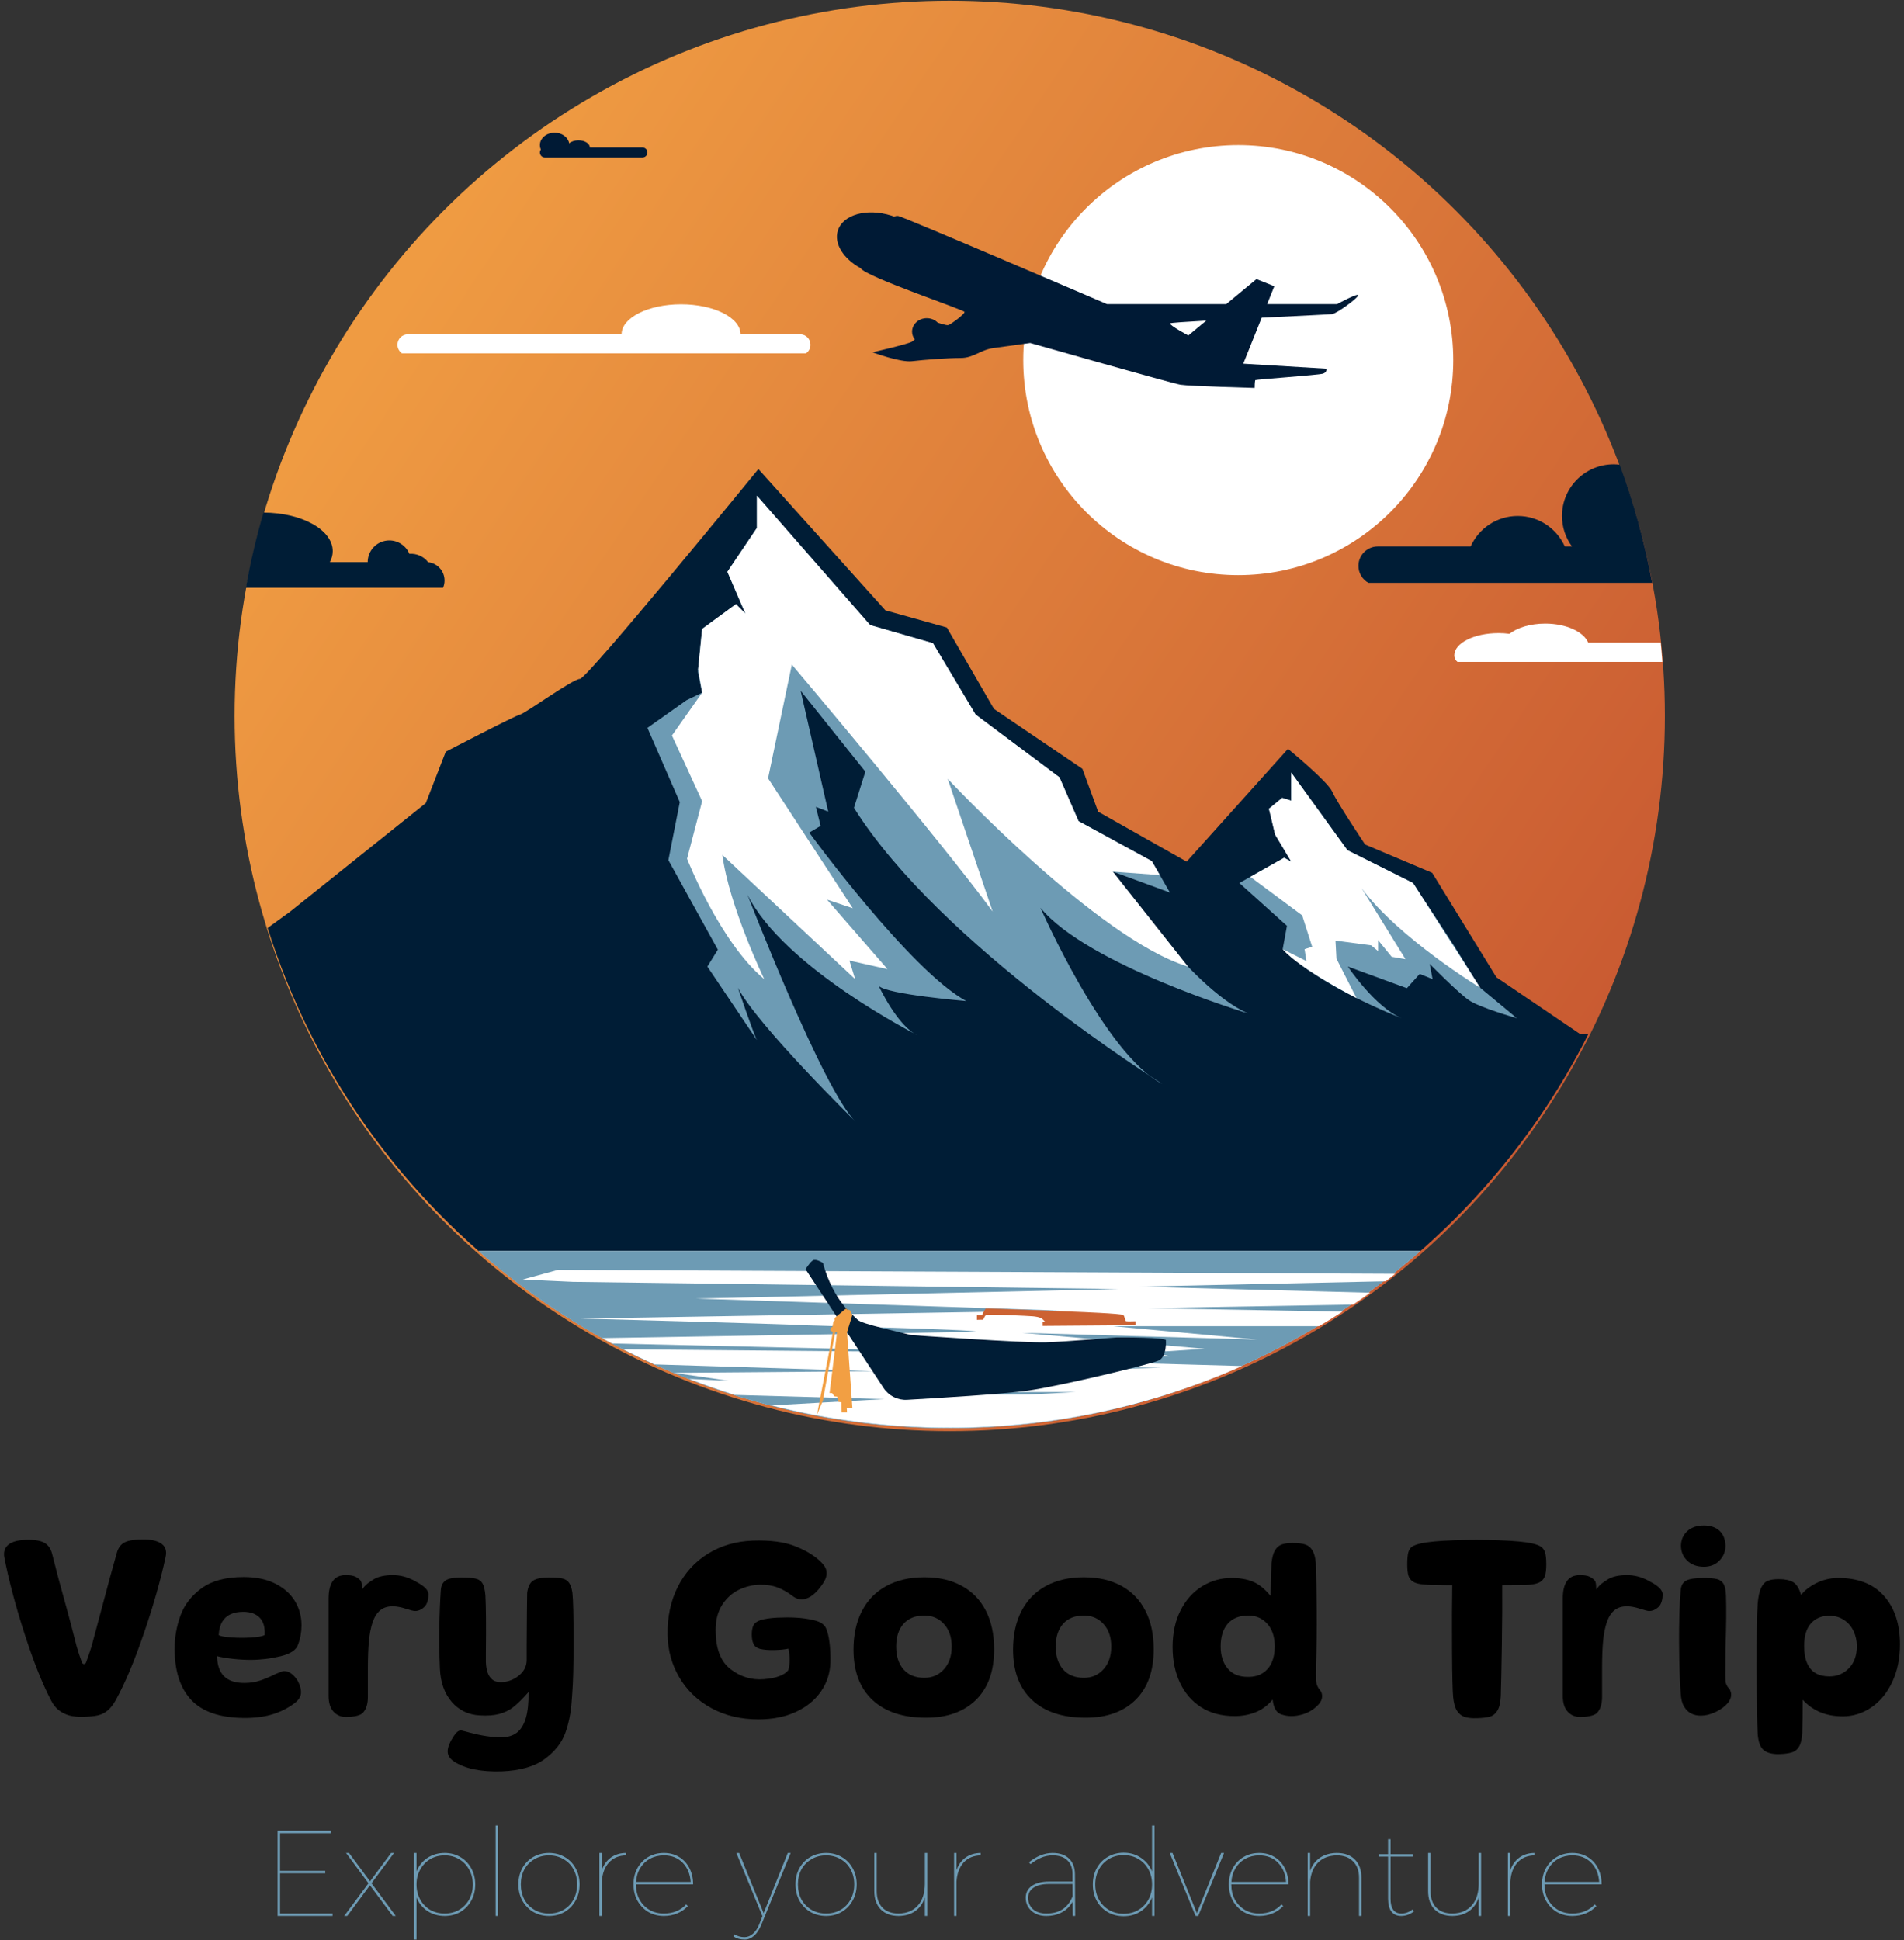 <svg width="422" height="430" viewBox="0 0 422 430" fill="none" xmlns="http://www.w3.org/2000/svg">
<rect x="0" y="0" width="422" height="430" fill="#333333" stroke="none"/>
<path d="M15.409 380.18C14.563 379.955 13.787 379.577 13.082 379.042C12.374 378.509 11.78 377.759 11.299 376.793C9.367 373.106 7.412 368.187 5.429 362.034C3.447 355.881 1.958 350.254 0.959 345.153C0.752 344.015 1.01 343.111 1.734 342.439C2.458 341.766 3.647 341.378 5.302 341.276C7.266 341.172 8.722 341.353 9.669 341.819C10.617 342.284 11.246 343.136 11.556 344.377C12.039 346.239 12.505 348.048 12.953 349.806C13.642 352.287 14.313 354.737 14.97 357.149C15.623 359.562 16.296 362.128 16.985 364.852C17.329 366.058 17.709 367.212 18.122 368.316C18.226 368.626 18.389 368.782 18.613 368.782C18.837 368.782 19.002 368.626 19.105 368.316C19.518 367.212 19.915 366.058 20.294 364.852C21.363 360.921 22.741 355.771 24.43 349.394C24.878 347.841 25.343 346.17 25.826 344.377C26.137 343.104 26.747 342.241 27.662 341.792C28.575 341.345 30.066 341.138 32.133 341.172C33.822 341.207 35.081 341.552 35.907 342.206C36.734 342.862 36.992 343.844 36.682 345.153C35.58 350.254 33.977 355.872 31.875 362.007C29.773 368.144 27.703 373.054 25.671 376.742C25.119 377.742 24.524 378.509 23.887 379.042C23.248 379.577 22.543 379.939 21.767 380.128C20.991 380.318 19.915 380.43 18.535 380.464C17.296 380.498 16.253 380.404 15.409 380.18Z" fill="black"/>
<path d="M42.422 376.768C39.974 374.2 38.733 370.452 38.699 365.523C38.699 362.869 39.139 360.353 40.017 357.974C40.897 355.596 42.465 353.588 44.722 351.951C46.98 350.315 50.072 349.496 54.002 349.496C56.76 349.496 59.102 349.987 61.033 350.969C62.964 351.951 64.41 353.244 65.376 354.847C66.341 356.45 66.823 358.235 66.823 360.199C66.823 361.716 66.566 363.146 66.049 364.49C65.668 365.662 64.376 366.514 62.172 367.049C59.965 367.584 57.742 367.851 55.502 367.851C54.261 367.851 52.943 367.774 51.547 367.618C50.151 367.464 49.005 367.265 48.108 367.025C48.176 371.023 50.211 373.004 54.209 372.969C55.45 372.969 56.605 372.787 57.673 372.426C58.74 372.065 59.861 371.591 61.033 371.004C61.447 370.832 61.825 370.677 62.172 370.539C62.516 370.402 62.773 370.332 62.947 370.332C63.568 370.332 64.144 370.548 64.678 370.979C65.213 371.409 65.668 371.952 66.049 372.607C66.566 373.64 66.781 374.554 66.695 375.346C66.609 376.139 66.082 376.88 65.118 377.571C63.6 378.673 61.929 379.483 60.103 380C58.276 380.517 56.208 380.758 53.9 380.724C48.694 380.654 44.868 379.336 42.422 376.768ZM51.236 362.886C52.666 362.99 54.114 362.998 55.58 362.912C57.044 362.826 58.069 362.646 58.656 362.369C58.758 360.646 58.388 359.354 57.544 358.491C56.699 357.63 55.484 357.199 53.9 357.199C52.831 357.199 51.908 357.372 51.133 357.716C50.358 358.062 49.736 358.613 49.272 359.37C48.806 360.129 48.539 361.128 48.471 362.369C48.883 362.611 49.806 362.782 51.236 362.886Z" fill="black"/>
<path d="M81.537 369.599V376.056C81.537 377.623 81.169 378.798 80.433 379.582C79.697 380.366 77.785 380.499 76.653 380.499C75.537 380.499 74.623 380.103 73.906 379.31C73.188 378.517 72.829 377.346 72.829 375.798V354.276C72.829 350.801 74.085 349.065 76.596 349.065C77.879 349.065 78.707 349.24 79.478 349.86C80.188 350.429 80.192 350.707 80.249 352.293C81.005 351.103 81.959 350.569 82.773 350.037C83.834 349.346 85.421 349.065 87.046 349.065C88.669 349.065 90.246 349.47 91.775 350.283C93.305 351.094 94.963 352.039 94.963 353.38C94.963 354.324 94.721 355.492 94.07 356.105C93.418 356.719 92.715 357.027 91.96 357.027C91.677 357.027 90.992 356.851 89.906 356.502C88.82 356.154 87.862 355.979 87.031 355.979C85.898 355.979 84.974 356.277 84.257 356.873C83.538 357.466 82.981 358.349 82.585 359.519C82.189 360.691 81.915 362.082 81.764 363.697C81.612 365.309 81.537 367.278 81.537 369.599Z" fill="black"/>
<path d="M355.08 369.599V376.056C355.08 377.623 354.712 378.798 353.977 379.582C353.24 380.366 351.328 380.499 350.195 380.499C349.081 380.499 348.165 380.103 347.448 379.31C346.73 378.517 346.372 377.346 346.372 375.798V354.276C346.372 350.801 347.628 349.065 350.139 349.065C351.422 349.065 352.249 349.24 353.021 349.86C353.731 350.429 353.736 350.707 353.792 352.293C354.549 351.103 355.502 350.569 356.317 350.037C357.377 349.346 358.965 349.065 360.589 349.065C362.212 349.065 363.788 349.47 365.318 350.283C366.847 351.094 368.505 352.039 368.505 353.38C368.505 354.324 368.264 355.492 367.612 356.105C366.96 356.719 366.258 357.027 365.503 357.027C365.22 357.027 364.534 356.851 363.449 356.502C362.363 356.154 361.405 355.979 360.574 355.979C359.441 355.979 358.517 356.277 357.799 356.873C357.082 357.466 356.525 358.349 356.128 359.519C355.732 360.691 355.457 362.082 355.309 363.697C355.155 365.309 355.08 367.278 355.08 369.599Z" fill="black"/>
<path d="M100.656 390.39C99.862 389.873 99.397 389.26 99.26 388.555C99.121 387.848 99.344 386.926 99.931 385.788C100.38 384.995 100.785 384.401 101.146 384.005C101.508 383.609 101.897 383.445 102.31 383.514C102.517 383.548 102.776 383.61 103.086 383.696C103.396 383.782 103.74 383.876 104.12 383.979C106.739 384.668 109.048 385.013 111.048 385.013C112.494 385.013 113.665 384.668 114.562 383.979C115.459 383.29 116.122 382.204 116.553 380.722C116.984 379.242 117.182 377.328 117.148 374.984C115.804 376.501 114.675 377.613 113.762 378.319C112.848 379.026 111.804 379.534 110.633 379.843C109.462 380.155 108.031 380.256 106.342 380.155C103.791 380.015 101.715 379.016 100.113 377.156C98.51 375.294 97.638 372.847 97.501 369.814C97.364 366.54 97.32 363.428 97.373 360.482C97.424 357.536 97.535 354.821 97.709 352.338C97.778 351.408 98.121 350.719 98.743 350.272C99.362 349.824 100.534 349.598 102.258 349.598C103.705 349.598 104.773 349.685 105.464 349.858C106.153 350.031 106.653 350.392 106.963 350.944C107.273 351.496 107.479 352.374 107.583 353.58C107.72 355.994 107.756 360.285 107.687 366.454V368.315C107.721 369.246 107.85 370.03 108.075 370.667C108.299 371.305 108.635 371.814 109.083 372.193C109.772 372.745 110.738 372.916 111.978 372.709C113.219 372.502 114.322 371.959 115.286 371.08C116.251 370.202 116.734 369.125 116.734 367.85V364.799C116.767 358.664 116.803 354.736 116.838 353.012C117.01 351.667 117.449 350.763 118.156 350.297C118.863 349.832 120.026 349.599 121.646 349.599C122.955 349.599 123.938 349.669 124.592 349.806C125.246 349.946 125.756 350.263 126.118 350.763C126.48 351.263 126.73 352.012 126.868 353.012C127.04 354.53 127.126 358.061 127.126 363.611C127.126 369.161 127.023 373.124 126.816 375.502C126.781 375.986 126.747 376.467 126.713 376.95C126.54 379.535 126.066 381.904 125.29 384.058C124.514 386.211 123.007 388.124 120.767 389.796C118.526 391.468 115.339 392.389 111.202 392.562C106.584 392.7 103.068 391.975 100.656 390.39Z" fill="black"/>
<path d="M157.629 378.525C154.596 376.853 152.243 374.595 150.572 371.754C148.9 368.91 148.03 365.782 147.961 362.37C147.892 358.372 148.641 354.812 150.21 351.693C151.777 348.575 154.01 346.119 156.905 344.326C159.8 342.535 163.108 341.568 166.831 341.43C170.691 341.293 173.837 341.707 176.266 342.671C178.696 343.636 180.601 344.808 181.98 346.186C182.669 346.841 183.066 347.498 183.169 348.151C183.273 348.806 183.177 349.444 182.885 350.064C182.59 350.684 182.1 351.409 181.411 352.235C180.481 353.339 179.515 354.038 178.516 354.331C177.516 354.624 176.533 354.391 175.568 353.632C174.535 352.839 173.449 352.228 172.312 351.797C171.175 351.366 169.863 351.169 168.382 351.203C166.796 351.236 165.262 351.607 163.781 352.313C162.299 353.02 161.066 354.124 160.085 355.623C159.103 357.122 158.611 358.992 158.611 361.231C158.611 365.335 159.714 368.228 161.921 369.918C164.126 371.606 166.572 372.347 169.261 372.141C171.949 371.934 173.76 371.281 174.691 370.176C174.896 369.66 175.001 368.883 175.001 367.85C175.001 366.816 174.913 365.99 174.742 365.369C173.982 365.542 172.966 365.644 171.692 365.679C170.416 365.714 169.33 365.628 168.434 365.421C167.71 365.214 167.227 364.836 166.986 364.284C166.744 363.732 166.624 363.059 166.624 362.266C166.624 361.371 166.753 360.672 167.012 360.172C167.27 359.673 167.814 359.286 168.641 359.009C169.641 358.734 170.873 358.561 172.338 358.492C173.802 358.423 175.137 358.423 176.344 358.492C177.757 358.56 179.136 358.759 180.481 359.087C181.825 359.415 182.686 359.992 183.066 360.818C183.41 361.577 183.669 362.62 183.84 363.946C184.012 365.273 184.081 366.763 184.048 368.419C183.979 370.797 183.281 372.941 181.954 374.855C180.627 376.768 178.775 378.276 176.396 379.379C174.018 380.482 171.259 381.034 168.123 381.034C164.159 381.034 160.662 380.196 157.629 378.525Z" fill="black"/>
<path d="M193.38 376.741C190.57 374.123 189.166 370.4 189.166 365.574C189.166 362.266 189.794 359.405 191.053 356.992C192.311 354.58 194.12 352.735 196.481 351.46C198.841 350.187 201.642 349.548 204.882 349.548C208.087 349.548 210.854 350.187 213.18 351.46C215.507 352.735 217.283 354.571 218.506 356.968C219.729 359.363 220.34 362.215 220.34 365.523C220.34 370.35 218.997 374.08 216.309 376.717C213.621 379.354 209.932 380.671 205.245 380.671C200.143 380.671 196.188 379.361 193.38 376.741ZM209.226 369.917C210.363 368.644 210.932 366.972 210.932 364.902C210.932 362.834 210.363 361.173 209.226 359.913C208.088 358.655 206.64 358.026 204.882 358.026C202.883 358.026 201.342 358.639 200.256 359.861C199.17 361.085 198.627 362.766 198.627 364.902C198.627 367.04 199.17 368.729 200.256 369.969C201.342 371.209 202.883 371.829 204.882 371.829C206.64 371.83 208.088 371.192 209.226 369.917Z" fill="black"/>
<path d="M228.743 376.741C225.933 374.123 224.529 370.4 224.529 365.574C224.529 362.266 225.157 359.405 226.416 356.992C227.674 354.58 229.484 352.735 231.846 351.46C234.204 350.187 237.005 349.548 240.245 349.548C243.451 349.548 246.217 350.187 248.544 351.46C250.87 352.735 252.646 354.571 253.869 356.968C255.092 359.363 255.704 362.215 255.704 365.523C255.704 370.35 254.359 374.08 251.671 376.717C248.983 379.354 245.295 380.671 240.609 380.671C235.506 380.671 231.551 379.361 228.743 376.741ZM244.589 369.917C245.727 368.644 246.295 366.972 246.295 364.902C246.295 362.834 245.727 361.173 244.589 359.913C243.451 358.655 242.003 358.026 240.245 358.026C238.247 358.026 236.705 358.639 235.619 359.861C234.533 361.085 233.99 362.766 233.99 364.902C233.99 367.04 234.533 368.729 235.619 369.969C236.705 371.209 238.247 371.829 240.245 371.829C242.003 371.83 243.451 371.192 244.589 369.917Z" fill="black"/>
<path d="M266.226 378.346C264.174 377.035 262.607 375.226 261.522 372.916C260.436 370.607 259.893 367.972 259.893 365.007C259.893 361.903 260.479 359.198 261.651 356.89C262.822 354.58 264.408 352.806 266.407 351.564C268.406 350.324 270.595 349.703 272.972 349.703C274.799 349.703 276.376 349.979 277.703 350.53C279.029 351.082 280.331 352.134 281.606 353.684C281.674 350.962 281.743 348.532 281.813 346.394C281.95 345.153 282.209 344.215 282.588 343.577C282.966 342.939 283.457 342.51 284.062 342.284C284.664 342.06 285.484 341.948 286.518 341.948C287.655 341.948 288.56 342.052 289.232 342.26C289.904 342.468 290.447 342.897 290.861 343.552C291.273 344.206 291.532 345.154 291.635 346.395C291.739 349.394 291.808 352.918 291.842 356.969C291.876 361.018 291.824 364.974 291.688 368.832C291.653 370.487 291.653 371.677 291.688 372.399C291.72 372.849 291.798 373.219 291.919 373.512C292.04 373.805 292.187 374.072 292.359 374.312C292.566 374.555 292.719 374.761 292.824 374.933C293.031 375.382 293.083 375.863 292.979 376.381C292.875 376.897 292.583 377.397 292.1 377.88C291.1 378.913 289.884 379.62 288.454 379.999C287.024 380.379 285.74 380.412 284.603 380.103C283.809 379.965 283.214 379.612 282.819 379.042C282.423 378.474 282.173 377.673 282.07 376.64C280.966 377.949 279.699 378.889 278.269 379.456C276.838 380.024 275.296 380.309 273.642 380.309C270.749 380.308 268.276 379.654 266.226 378.346ZM279.926 370.744C280.806 370.159 281.459 369.366 281.891 368.366C282.322 367.367 282.537 366.214 282.537 364.902C282.537 362.765 281.985 361.086 280.882 359.861C279.779 358.639 278.383 358.026 276.695 358.026C274.695 358.026 273.17 358.63 272.119 359.837C271.067 361.044 270.542 362.731 270.542 364.902C270.542 366.901 271.067 368.53 272.119 369.788C273.17 371.048 274.695 371.658 276.695 371.623C277.969 371.623 279.047 371.331 279.926 370.744Z" fill="black"/>
<path d="M324.62 380.49C323.93 380.265 323.37 379.817 322.94 379.145C322.507 378.473 322.223 377.483 322.086 376.173C321.948 374.862 321.861 371.331 321.827 365.573C321.792 359.817 321.808 355.061 321.879 351.303H320.483C318.138 351.303 316.518 351.253 315.623 351.149C314.589 351.081 313.805 350.89 313.27 350.581C312.736 350.27 312.374 349.822 312.184 349.236C311.994 348.65 311.901 347.806 311.901 346.703C311.901 345.531 311.977 344.652 312.132 344.066C312.287 343.48 312.565 343.05 312.96 342.773C313.355 342.499 314.003 342.257 314.898 342.05C316.414 341.706 318.844 341.472 322.188 341.351C325.531 341.231 328.891 341.231 332.268 341.351C335.647 341.472 338.093 341.706 339.611 342.05C340.507 342.257 341.162 342.507 341.576 342.8C341.989 343.093 342.283 343.523 342.454 344.092C342.628 344.661 342.714 345.53 342.714 346.702C342.714 347.84 342.611 348.701 342.404 349.288C342.197 349.874 341.841 350.312 341.342 350.605C340.842 350.898 340.092 351.096 339.093 351.2C338.334 351.269 336.284 351.303 332.942 351.303C332.974 354.717 332.951 359.154 332.865 364.616C332.779 370.08 332.7 373.827 332.632 375.86C332.563 377.308 332.313 378.385 331.882 379.092C331.451 379.798 330.89 380.246 330.201 380.436C329.512 380.625 328.564 380.737 327.358 380.772C326.223 380.808 325.309 380.715 324.62 380.49Z" fill="black"/>
<path d="M374.839 379.74C374.22 379.43 373.693 378.922 373.263 378.215C372.831 377.509 372.581 376.554 372.513 375.347C372.307 372.935 372.186 369.254 372.151 364.309C372.117 359.363 372.237 355.372 372.513 352.339C372.617 351.306 373.046 350.608 373.806 350.245C374.564 349.884 375.839 349.702 377.632 349.702C378.941 349.702 379.922 349.789 380.578 349.961C381.232 350.134 381.715 350.496 382.025 351.047C382.335 351.6 382.507 352.443 382.543 353.58C382.647 356.269 382.611 360.232 382.439 365.472C382.439 367.024 382.43 368.453 382.413 369.763C382.396 371.073 382.404 372.021 382.439 372.607C382.506 373.158 382.749 373.675 383.163 374.157C383.37 374.364 383.474 374.52 383.474 374.623C383.681 375.036 383.74 375.485 383.655 375.967C383.568 376.45 383.336 376.934 382.957 377.415C382.268 378.208 381.362 378.871 380.243 379.405C379.122 379.94 378.027 380.207 376.96 380.207C376.166 380.206 375.46 380.052 374.839 379.74ZM373.96 345.877C373.029 344.981 372.564 343.86 372.564 342.517C372.598 341.207 373.072 340.139 373.986 339.312C374.899 338.484 376.115 338.071 377.632 338.071C379.078 338.071 380.225 338.45 381.069 339.208C381.913 339.967 382.37 341.069 382.439 342.518C382.439 343.828 381.991 344.94 381.095 345.853C380.198 346.767 379.042 347.223 377.63 347.223C376.115 347.222 374.892 346.773 373.96 345.877Z" fill="black"/>
<path d="M390.944 387.883C390.17 387.279 389.713 386.082 389.574 384.29C389.436 381.843 389.359 377.019 389.343 369.814C389.324 362.61 389.402 357.785 389.574 355.337C389.713 353.786 389.97 352.622 390.35 351.848C390.729 351.072 391.22 350.564 391.823 350.323C392.427 350.082 393.227 349.961 394.227 349.961C395.605 349.961 396.674 350.187 397.433 350.633C398.19 351.081 398.777 352.029 399.191 353.478C399.948 352.479 401.06 351.608 402.525 350.866C403.99 350.126 405.567 349.738 407.256 349.703C411.735 349.67 415.165 350.988 417.544 353.658C419.922 356.33 421.111 359.923 421.111 364.438C421.111 367.54 420.543 370.306 419.404 372.736C418.267 375.166 416.724 377.045 414.777 378.371C412.83 379.698 410.719 380.361 408.444 380.361C406.548 380.361 404.868 380.052 403.403 379.431C401.938 378.811 400.654 377.898 399.552 376.691C399.552 377.966 399.543 379.311 399.526 380.724C399.509 382.137 399.482 383.239 399.448 384.032C399.38 385.377 399.146 386.386 398.75 387.057C398.354 387.728 397.803 388.167 397.097 388.374C396.39 388.581 395.468 388.701 394.33 388.736C392.85 388.771 391.721 388.485 390.944 387.883ZM409.789 369.71C410.961 368.504 411.548 366.867 411.548 364.799C411.548 363.628 411.307 362.525 410.823 361.49C410.341 360.456 409.635 359.629 408.704 359.01C407.773 358.389 406.687 358.078 405.446 358.078C403.723 358.078 402.361 358.647 401.362 359.784C400.362 360.921 399.863 362.595 399.863 364.799C399.863 366.317 400.087 367.583 400.535 368.6C400.982 369.617 401.621 370.357 402.448 370.823C403.275 371.288 404.274 371.521 405.446 371.521C407.17 371.52 408.617 370.917 409.789 369.71Z" fill="black"/>
<path d="M61.526 405.717H73.331V406.258H62.066V414.605H72.088V415.145H62.066V424.06H73.709V424.6H61.526V405.717Z" fill="#6D9BB4"/>
<path d="M76.695 410.634H77.344L82.017 416.928L86.69 410.634H87.339L82.341 417.36L87.717 424.6H87.041L81.99 417.819L76.965 424.6H76.29L81.666 417.36L76.695 410.634Z" fill="#6D9BB4"/>
<path d="M98.556 410.634C99.853 410.634 101.014 410.94 102.041 411.552C103.067 412.147 103.869 412.975 104.445 414.038C105.039 415.1 105.337 416.298 105.337 417.63C105.337 418.963 105.039 420.161 104.445 421.223C103.869 422.268 103.067 423.096 102.041 423.708C101.014 424.303 99.853 424.6 98.556 424.6C97.115 424.6 95.837 424.231 94.72 423.492C93.622 422.754 92.82 421.754 92.316 420.494V429.841H91.776V410.634H92.316V414.74C92.82 413.479 93.622 412.48 94.72 411.741C95.837 411.003 97.115 410.634 98.556 410.634ZM98.556 424.06C99.745 424.06 100.807 423.789 101.744 423.249C102.698 422.691 103.446 421.926 103.986 420.953C104.526 419.963 104.796 418.855 104.796 417.63C104.796 416.406 104.526 415.307 103.986 414.335C103.446 413.344 102.698 412.57 101.744 412.012C100.807 411.453 99.745 411.174 98.556 411.174C97.368 411.174 96.296 411.453 95.342 412.012C94.405 412.57 93.667 413.344 93.126 414.335C92.586 415.307 92.316 416.406 92.316 417.63C92.316 418.855 92.586 419.963 93.126 420.953C93.667 421.926 94.405 422.691 95.342 423.249C96.296 423.789 97.368 424.06 98.556 424.06Z" fill="#6D9BB4"/>
<path d="M109.846 404.556H110.387V424.6H109.846V404.556Z" fill="#6D9BB4"/>
<path d="M121.678 410.634C122.957 410.634 124.11 410.931 125.136 411.525C126.181 412.12 126.991 412.948 127.567 414.011C128.162 415.073 128.459 416.271 128.459 417.603C128.459 418.936 128.162 420.134 127.567 421.196C126.991 422.259 126.181 423.096 125.136 423.708C124.11 424.303 122.957 424.6 121.678 424.6C120.4 424.6 119.238 424.303 118.194 423.708C117.167 423.096 116.357 422.259 115.762 421.196C115.186 420.134 114.898 418.936 114.898 417.603C114.898 416.271 115.186 415.073 115.762 414.011C116.357 412.948 117.167 412.12 118.194 411.525C119.238 410.931 120.4 410.634 121.678 410.634ZM121.678 411.174C120.49 411.174 119.418 411.453 118.464 412.012C117.509 412.552 116.762 413.308 116.222 414.281C115.699 415.253 115.438 416.361 115.438 417.603C115.438 418.846 115.699 419.963 116.222 420.953C116.762 421.926 117.509 422.691 118.464 423.249C119.418 423.789 120.49 424.06 121.678 424.06C122.867 424.06 123.939 423.789 124.893 423.249C125.847 422.691 126.586 421.926 127.108 420.953C127.648 419.963 127.919 418.846 127.919 417.603C127.919 416.361 127.648 415.253 127.108 414.281C126.586 413.308 125.847 412.552 124.893 412.012C123.939 411.453 122.867 411.174 121.678 411.174Z" fill="#6D9BB4"/>
<path d="M133.387 414.443C133.801 413.254 134.468 412.327 135.386 411.66C136.305 410.994 137.421 410.652 138.736 410.634V411.174C137.151 411.21 135.891 411.741 134.954 412.768C134.036 413.776 133.513 415.172 133.387 416.955V424.6H132.847V410.634H133.387V414.443Z" fill="#6D9BB4"/>
<path d="M147.134 424.06C148.143 424.06 149.07 423.889 149.917 423.546C150.781 423.186 151.501 422.682 152.078 422.034L152.456 422.412C151.808 423.114 151.024 423.654 150.106 424.033C149.187 424.411 148.197 424.6 147.134 424.6C145.856 424.6 144.703 424.303 143.677 423.708C142.668 423.096 141.867 422.259 141.272 421.196C140.696 420.134 140.408 418.936 140.408 417.603C140.408 416.271 140.696 415.073 141.272 414.011C141.867 412.948 142.668 412.12 143.677 411.525C144.703 410.931 145.856 410.634 147.134 410.634C148.413 410.634 149.538 410.931 150.511 411.525C151.501 412.12 152.267 412.948 152.807 414.011C153.347 415.073 153.618 416.271 153.618 417.603H140.948C140.948 418.846 141.209 419.963 141.732 420.953C142.272 421.926 143.01 422.691 143.947 423.249C144.883 423.789 145.946 424.06 147.134 424.06ZM147.134 411.174C146 411.174 144.973 411.426 144.055 411.93C143.154 412.417 142.434 413.11 141.894 414.011C141.353 414.893 141.047 415.911 140.975 417.063H153.077C152.951 415.298 152.357 413.875 151.294 412.795C150.232 411.714 148.845 411.174 147.134 411.174Z" fill="#6D9BB4"/>
<path d="M168.711 426.626C168.279 427.67 167.748 428.463 167.117 429.003C166.487 429.561 165.803 429.841 165.064 429.841C164.074 429.841 163.245 429.606 162.579 429.138L162.822 428.679C163.435 429.093 164.164 429.3 165.01 429.3C165.695 429.3 166.316 429.048 166.874 428.544C167.451 428.058 167.919 427.355 168.279 426.437L168.981 424.654L163.2 410.634H163.822L169.251 423.979L174.6 410.634H175.248L168.711 426.626Z" fill="#6D9BB4"/>
<path d="M183.092 410.634C184.371 410.634 185.523 410.931 186.55 411.525C187.594 412.12 188.405 412.948 188.981 414.011C189.575 415.073 189.873 416.271 189.873 417.603C189.873 418.936 189.575 420.134 188.981 421.196C188.405 422.259 187.594 423.096 186.55 423.708C185.523 424.303 184.371 424.6 183.092 424.6C181.813 424.6 180.652 424.303 179.607 423.708C178.581 423.096 177.77 422.259 177.176 421.196C176.6 420.134 176.312 418.936 176.312 417.603C176.312 416.271 176.6 415.073 177.176 414.011C177.77 412.948 178.581 412.12 179.607 411.525C180.652 410.931 181.813 410.634 183.092 410.634ZM183.092 411.174C181.904 411.174 180.832 411.453 179.877 412.012C178.923 412.552 178.176 413.308 177.635 414.281C177.113 415.253 176.852 416.361 176.852 417.603C176.852 418.846 177.113 419.963 177.635 420.953C178.176 421.926 178.923 422.691 179.877 423.249C180.832 423.789 181.904 424.06 183.092 424.06C184.281 424.06 185.352 423.789 186.307 423.249C187.261 422.691 188 421.926 188.522 420.953C189.062 419.963 189.332 418.846 189.332 417.603C189.332 416.361 189.062 415.253 188.522 414.281C188 413.308 187.261 412.552 186.307 412.012C185.352 411.453 184.281 411.174 183.092 411.174Z" fill="#6D9BB4"/>
<path d="M205.525 410.634V424.6H204.985V420.521C204.553 421.817 203.842 422.817 202.851 423.519C201.861 424.222 200.636 424.582 199.177 424.6C197.484 424.6 196.161 424.114 195.206 423.141C194.252 422.169 193.775 420.818 193.775 419.089V410.634H194.315V419.089C194.315 420.656 194.738 421.881 195.584 422.763C196.449 423.627 197.646 424.06 199.177 424.06C200.996 424.024 202.419 423.429 203.445 422.277C204.472 421.106 204.985 419.503 204.985 417.468V410.634H205.525Z" fill="#6D9BB4"/>
<path d="M212.001 414.443C212.415 413.254 213.082 412.327 214 411.66C214.919 410.994 216.035 410.652 217.35 410.634V411.174C215.765 411.21 214.504 411.741 213.568 412.768C212.649 413.776 212.127 415.172 212.001 416.955V424.6H211.461V410.634H212.001V414.443Z" fill="#6D9BB4"/>
<path d="M237.766 424.6L237.739 421.439C237.126 422.502 236.316 423.294 235.308 423.816C234.317 424.339 233.173 424.6 231.877 424.6C230.544 424.6 229.455 424.222 228.608 423.465C227.762 422.709 227.338 421.745 227.338 420.575C227.338 419.44 227.798 418.558 228.716 417.928C229.653 417.297 230.922 416.982 232.525 416.982H237.712V415.28C237.694 413.966 237.307 412.957 236.55 412.255C235.812 411.534 234.722 411.174 233.281 411.174C232.399 411.174 231.562 411.345 230.769 411.687C229.995 412.012 229.202 412.489 228.392 413.119L228.068 412.687C229.797 411.318 231.535 410.634 233.281 410.634C234.866 410.634 236.082 411.048 236.928 411.876C237.793 412.705 238.234 413.839 238.252 415.28L238.306 424.6H237.766ZM231.904 424.06C233.309 424.06 234.497 423.753 235.47 423.141C236.442 422.529 237.198 421.556 237.739 420.224L237.712 417.522H232.525C231.048 417.522 229.905 417.792 229.094 418.333C228.284 418.855 227.879 419.602 227.879 420.575C227.879 421.619 228.239 422.466 228.959 423.114C229.698 423.744 230.679 424.06 231.904 424.06Z" fill="#6D9BB4"/>
<path d="M255.879 404.556V424.6H255.339V420.494C254.816 421.772 253.997 422.79 252.88 423.546C251.782 424.285 250.503 424.654 249.045 424.654C247.748 424.654 246.577 424.357 245.533 423.762C244.488 423.15 243.669 422.313 243.075 421.25C242.498 420.17 242.21 418.963 242.21 417.63C242.21 416.298 242.498 415.091 243.075 414.011C243.669 412.93 244.488 412.093 245.533 411.498C246.577 410.886 247.748 410.58 249.045 410.58C250.503 410.58 251.782 410.958 252.88 411.714C253.997 412.453 254.816 413.461 255.339 414.74V404.556H255.879ZM249.045 424.114C250.251 424.114 251.332 423.834 252.286 423.276C253.241 422.718 253.988 421.953 254.528 420.98C255.069 419.99 255.339 418.873 255.339 417.63C255.339 416.388 255.069 415.271 254.528 414.281C253.988 413.29 253.241 412.516 252.286 411.958C251.332 411.399 250.251 411.12 249.045 411.12C247.838 411.12 246.757 411.399 245.803 411.958C244.848 412.516 244.101 413.29 243.561 414.281C243.021 415.271 242.75 416.388 242.75 417.63C242.75 418.873 243.021 419.99 243.561 420.98C244.101 421.953 244.848 422.718 245.803 423.276C246.757 423.834 247.838 424.114 249.045 424.114Z" fill="#6D9BB4"/>
<path d="M259.252 410.634H259.873L265.276 423.979L270.651 410.634H271.3L265.573 424.6H264.979L259.252 410.634Z" fill="#6D9BB4"/>
<path d="M279.089 424.06C280.098 424.06 281.025 423.889 281.872 423.546C282.736 423.186 283.457 422.682 284.033 422.034L284.411 422.412C283.763 423.114 282.979 423.654 282.061 424.033C281.142 424.411 280.152 424.6 279.089 424.6C277.811 424.6 276.658 424.303 275.632 423.708C274.623 423.096 273.822 422.259 273.227 421.196C272.651 420.134 272.363 418.936 272.363 417.603C272.363 416.271 272.651 415.073 273.227 414.011C273.822 412.948 274.623 412.12 275.632 411.525C276.658 410.931 277.811 410.634 279.089 410.634C280.368 410.634 281.494 410.931 282.466 411.525C283.457 412.12 284.222 412.948 284.762 414.011C285.302 415.073 285.573 416.271 285.573 417.603H272.903C272.903 418.846 273.164 419.963 273.687 420.953C274.227 421.926 274.965 422.691 275.902 423.249C276.838 423.789 277.901 424.06 279.089 424.06ZM279.089 411.174C277.955 411.174 276.928 411.426 276.01 411.93C275.109 412.417 274.389 413.11 273.849 414.011C273.308 414.893 273.002 415.911 272.93 417.063H285.032C284.906 415.298 284.312 413.875 283.249 412.795C282.187 411.714 280.8 411.174 279.089 411.174Z" fill="#6D9BB4"/>
<path d="M296.266 410.634C297.995 410.634 299.337 411.12 300.291 412.093C301.264 413.065 301.75 414.416 301.75 416.145V424.6H301.21V416.145C301.21 414.578 300.769 413.362 299.886 412.498C299.022 411.615 297.815 411.174 296.266 411.174C294.538 411.21 293.16 411.741 292.133 412.768C291.107 413.794 290.522 415.208 290.377 417.009V424.6H289.837V410.634H290.377V414.578C290.828 413.335 291.557 412.372 292.566 411.687C293.574 411.003 294.808 410.652 296.266 410.634Z" fill="#6D9BB4"/>
<path d="M313.381 423.6C312.481 424.267 311.544 424.6 310.572 424.6C309.617 424.6 308.888 424.276 308.383 423.627C307.897 422.979 307.654 422.025 307.654 420.764V411.444H305.601V410.904H307.654V407.581H308.194V410.904H313.111V411.444H308.194V420.764C308.194 421.844 308.393 422.664 308.789 423.222C309.203 423.78 309.797 424.06 310.572 424.06C311.472 424.06 312.3 423.762 313.057 423.168L313.381 423.6Z" fill="#6D9BB4"/>
<path d="M328.274 410.634V424.6H327.733V420.521C327.301 421.817 326.59 422.817 325.599 423.519C324.609 424.222 323.384 424.582 321.926 424.6C320.233 424.6 318.909 424.114 317.955 423.141C317 422.169 316.523 420.818 316.523 419.089V410.634H317.063V419.089C317.063 420.656 317.486 421.881 318.333 422.763C319.197 423.627 320.395 424.06 321.926 424.06C323.744 424.024 325.167 423.429 326.194 422.277C327.22 421.106 327.733 419.503 327.733 417.468V410.634H328.274Z" fill="#6D9BB4"/>
<path d="M334.749 414.443C335.164 413.254 335.83 412.327 336.748 411.66C337.667 410.994 338.783 410.652 340.098 410.634V411.174C338.513 411.21 337.253 411.741 336.316 412.768C335.398 413.776 334.875 415.172 334.749 416.955V424.6H334.209V410.634H334.749V414.443Z" fill="#6D9BB4"/>
<path d="M348.496 424.06C349.505 424.06 350.432 423.889 351.279 423.546C352.143 423.186 352.864 422.682 353.44 422.034L353.818 422.412C353.17 423.114 352.386 423.654 351.468 424.033C350.549 424.411 349.559 424.6 348.496 424.6C347.218 424.6 346.065 424.303 345.039 423.708C344.03 423.096 343.229 422.259 342.634 421.196C342.058 420.134 341.77 418.936 341.77 417.603C341.77 416.271 342.058 415.073 342.634 414.011C343.229 412.948 344.03 412.12 345.039 411.525C346.065 410.931 347.218 410.634 348.496 410.634C349.775 410.634 350.901 410.931 351.873 411.525C352.864 412.12 353.629 412.948 354.169 414.011C354.71 415.073 354.98 416.271 354.98 417.603H342.31C342.31 418.846 342.571 419.963 343.094 420.953C343.634 421.926 344.372 422.691 345.309 423.249C346.245 423.789 347.308 424.06 348.496 424.06ZM348.496 411.174C347.362 411.174 346.335 411.426 345.417 411.93C344.516 412.417 343.796 413.11 343.256 414.011C342.715 414.893 342.409 415.911 342.337 417.063H354.439C354.313 415.298 353.719 413.875 352.656 412.795C351.594 411.714 350.207 411.174 348.496 411.174Z" fill="#6D9BB4"/>
<circle cx="210.5" cy="158.659" r="158.5" fill="url(#paint0_linear_34_764)"/>
<path d="M352.078 229.093L350.333 229.238L331.665 216.583L317.427 193.433L302.557 187.158C302.557 187.158 296.229 177.666 295.28 175.451C294.332 173.236 285.471 165.959 285.471 165.959L263.007 190.955L243.391 179.881L239.911 170.389L220.295 157.1L209.854 139.066L196.249 135.269L168.089 103.946C168.089 103.946 130.122 150.456 128.54 150.456C126.958 150.456 116.517 158.049 115.251 158.366C113.986 158.682 98.799 166.592 98.799 166.592L94.369 177.982L64.312 202.028L59.317 205.653C79.51 269.903 139.535 316.507 210.45 316.507C272.406 316.506 326.047 280.929 352.078 229.093Z" fill="#001D36"/>
<path d="M226.793 79.808C226.793 53.49 248.128 32.154 274.446 32.154C300.764 32.154 322.099 53.49 322.099 79.808C322.099 106.126 300.764 127.462 274.446 127.462C248.128 127.462 226.793 106.126 226.793 79.808Z" fill="white"/>
<path d="M296.356 67.391H280.85L282.436 63.435L278.481 61.853L271.788 67.391H245.339C245.339 67.391 200.016 47.932 199.067 47.853C198.715 47.825 198.408 47.892 198.159 47.99C197.948 47.914 197.739 47.834 197.521 47.767C192.103 46.066 186.809 47.559 185.696 51.1C184.788 53.992 186.949 57.355 190.72 59.419L190.721 59.42C192.025 61.417 213.7 68.656 213.779 69.13C213.858 69.605 210.615 71.978 210.14 72.058C209.666 72.136 207.841 71.51 207.841 71.51C207.244 70.9 206.379 70.516 205.414 70.516C203.612 70.516 202.151 71.853 202.151 73.501C202.151 74.145 202.377 74.74 202.756 75.228C202.466 75.447 202.245 75.615 202.151 75.697C201.571 76.192 193.371 78.07 193.371 78.07C193.371 78.07 199.541 80.364 202.151 80.046C204.762 79.73 209.982 79.335 212.909 79.335C215.836 79.335 217.26 77.516 220.265 77.12C223.271 76.725 228.332 76.013 228.332 76.013C228.332 76.013 259.735 84.951 261.634 85.267C263.531 85.584 278.085 85.98 278.085 85.98C278.085 85.98 278.085 84.397 278.244 84.239C278.402 84.081 292.165 83.132 293.193 82.816C294.222 82.499 293.984 81.707 293.984 81.707L275.554 80.6L279.639 70.41C287.497 70.019 294.751 69.677 295.249 69.606C296.356 69.448 301.182 65.888 301.023 65.413C300.865 64.939 296.356 67.391 296.356 67.391ZM263.372 74.352C263.372 74.352 259.101 72.058 259.338 71.662C259.411 71.54 262.748 71.314 267.36 71.052L263.372 74.352Z" fill="#001A35"/>
<path d="M89.084 78.299H178.644C179.242 77.879 179.636 77.188 179.636 76.401C179.636 75.12 178.597 74.081 177.316 74.081H164.133C164.133 70.412 158.23 67.436 150.949 67.436C143.669 67.436 137.766 70.412 137.766 74.081H90.412C89.131 74.081 88.092 75.12 88.092 76.401C88.093 77.188 88.487 77.879 89.084 78.299Z" fill="white"/>
<path d="M167.752 230.494L156.784 214.209L159.104 210.456L148.135 190.628L150.667 177.761L143.495 161.309L152.143 155.192L155.623 153.504L154.674 148.864L155.623 139.372L163.112 133.888L165.221 135.997L161.213 126.716L167.752 117.013V109.842L192.853 138.528L206.774 142.536L216.227 158.356L234.829 172.277L239.048 181.98L255.289 190.839L259.297 197.8L246.64 193.159C246.64 193.159 263.304 218.682 276.592 224.588C276.592 224.588 240.945 213.83 230.609 201.175C230.609 201.175 244.954 233.869 257.608 240.197C257.608 240.197 208.462 209.612 189.267 179.027L191.798 171.012L177.455 153.082L183.572 179.871L180.83 178.816L181.884 183.035L179.353 184.511C179.353 184.511 201.712 215.096 214.158 221.846C214.158 221.846 196.44 220.369 194.752 218.471C194.752 218.471 198.971 227.541 203.4 229.439C203.4 229.439 173.659 214.463 165.644 198.222C165.644 198.222 182.518 241.884 189.69 248.634C189.69 248.634 167.964 227.33 163.534 218.893C163.534 218.893 166.908 228.806 167.752 230.494Z" fill="#6D9BB4"/>
<path d="M155.623 153.504L148.927 162.996L155.624 177.55L152.275 190.311C152.275 190.311 159.579 208.873 169.387 216.994C169.387 216.994 161.583 200.752 160.106 189.468L189.531 216.994L188.266 212.881L196.703 214.779L183.309 199.381L189.004 201.28L170.231 172.488L175.504 147.282C175.504 147.282 208.831 186.726 220.011 202.018L210.044 172.593C210.044 172.593 243.309 208.154 263.299 214.209L246.64 193.159L257.071 193.934L255.289 190.839L239.047 181.98L234.828 172.277L216.227 158.355L206.775 142.536L192.853 138.528L167.753 109.841L167.752 117.013L161.214 126.716L165.221 135.997L163.112 133.887L155.623 139.372L154.727 148.347L155.623 153.504Z" fill="white"/>
<path d="M274.693 195.69L284.607 190.1L286.189 190.944L282.603 184.933L281.654 180.608L281.232 179.237L284.185 176.812L286.189 177.444V171.222L298.634 188.413L313.188 195.69L322.363 209.717L328.058 218.892L336.179 225.642C336.179 225.642 327.953 223.322 325.527 221.634C323.102 219.946 316.88 213.618 316.88 213.618L317.513 216.993L314.665 215.833L311.817 218.997L298.739 214.208C298.739 214.208 304.752 223.215 310.657 225.641C310.657 225.641 293.045 218.996 284.291 210.349L285.24 205.181L274.693 195.69Z" fill="#6D9BB4"/>
<path d="M277.121 194.322L284.607 190.1L286.189 190.945L282.603 184.933L281.232 179.238L284.185 176.812L286.189 177.445V171.222L298.633 188.413L313.188 195.69L328.058 218.893C328.058 218.893 310.024 207.924 301.797 196.851L311.5 212.565L308.441 212.038L305.435 208.346V210.772L303.907 209.506L295.997 208.452L296.208 212.459L300.649 221.187C300.649 221.187 288.086 214.78 284.29 210.351L289.562 212.988L289.141 210.351L290.829 209.824L288.614 202.863L277.121 194.322Z" fill="white"/>
<path d="M142.387 32.682H130.733C130.733 31.808 129.6 31.101 128.202 31.101C127.353 31.101 126.606 31.363 126.147 31.765C125.921 30.436 124.565 29.413 122.921 29.413C121.12 29.413 119.659 30.64 119.659 32.156C119.659 32.502 119.739 32.831 119.878 33.136C119.742 33.319 119.659 33.544 119.659 33.789C119.659 34.401 120.155 34.898 120.767 34.898H142.387C142.999 34.898 143.494 34.401 143.494 33.789C143.495 33.178 143 32.682 142.387 32.682Z" fill="#001A35"/>
<path d="M106.07 277.242C133.944 301.683 170.463 316.506 210.449 316.506C250.434 316.506 286.953 301.684 314.827 277.242H106.07Z" fill="white"/>
<path d="M106.07 277.242C133.944 301.683 170.463 316.506 210.449 316.506C250.434 316.506 286.953 301.684 314.827 277.242H106.07Z" fill="#6D9BB4"/>
<path d="M309.25 282.296L123.659 281.423L115.879 283.545C115.879 283.545 126.489 284.075 127.019 284.075C127.55 284.075 247.966 285.667 247.966 285.667L154.25 287.789L234.881 290.44L128.787 292.209C128.787 292.209 175.64 293.481 176.706 293.624C177.781 293.766 216.667 294.599 216.388 295.145L133.451 296.55C134.182 296.954 134.918 297.35 135.655 297.743L225.3 299.811L138.12 299.031C140.412 300.2 142.737 301.314 145.091 302.375L193.681 303.88L149.383 304.237C149.386 304.238 149.388 304.239 149.39 304.24L161.5 306.001L152.745 305.589C156.064 306.881 159.437 308.064 162.86 309.135L195.98 310.069L171.027 311.456C183.686 314.685 196.947 316.407 210.612 316.407C233.638 316.407 255.508 311.506 275.28 302.732L223.041 301.27L259.466 300.561L254.799 299.711L266.978 298.914L226.579 295.387L278.6 296.874L246.71 293.899H292.363C294.11 292.855 295.84 291.787 297.543 290.678L254.332 289.91L299.905 289.116C301.176 288.257 302.431 287.379 303.676 286.485L252.386 285.134L307.114 283.948C307.831 283.405 308.542 282.852 309.25 282.296Z" fill="white"/>
<path d="M226.578 302.567L257.427 303.121C257.427 303.121 244.454 303.516 242.002 303.437C239.55 303.358 226.578 302.567 226.578 302.567Z" fill="#6D9BB4"/>
<path d="M209.493 308.182H228.055C228.055 308.182 222.149 308.498 220.883 308.498H238.442C238.442 308.498 230.216 308.973 228.002 309.026C225.787 309.078 213.025 309.026 213.025 309.026L219.775 308.616L209.493 308.182Z" fill="#6D9BB4"/>
<path d="M358.98 102.976C358.543 102.926 358.102 102.893 357.651 102.893C351.324 102.893 346.195 108.022 346.195 114.35C346.195 116.877 347.023 119.206 348.41 121.1H346.824C345.027 117.123 341.034 114.35 336.386 114.35C331.738 114.35 327.744 117.123 325.948 121.1H305.384C303.007 121.1 301.08 123.027 301.08 125.404C301.08 127.025 301.976 128.434 303.299 129.169H366.2C364.534 120.146 362.105 111.392 358.98 102.976Z" fill="#001D36"/>
<path d="M98.2 130.258C98.412 129.764 98.53 129.221 98.53 128.65C98.53 126.544 96.937 124.813 94.892 124.589C93.924 123.335 92.37 122.608 90.729 122.736C89.866 120.635 87.604 119.381 85.303 119.868C83.043 120.346 81.495 122.342 81.497 124.563H73.112C73.522 123.794 73.745 122.98 73.745 122.137C73.745 117.429 66.88 113.611 58.401 113.595C56.811 119.035 55.498 124.593 54.493 130.258H98.2Z" fill="#001D36"/>
<path d="M368.073 142.414H352.01C350.986 139.996 347.111 138.195 342.474 138.195C339.21 138.195 336.328 139.09 334.544 140.461C333.773 140.362 332.971 140.305 332.139 140.305C326.722 140.305 322.329 142.514 322.329 145.24C322.329 145.853 322.584 146.323 323.032 146.685H368.432C368.331 145.256 368.213 143.832 368.073 142.414Z" fill="white"/>
<path d="M201.979 295.874C201.979 295.874 226.833 297.648 231.844 297.478C236.855 297.308 247.049 296.396 247.562 296.396C248.074 296.396 258.894 296.339 258.41 297.081C257.927 297.82 252.516 299.928 252.516 299.928L214.247 300.953L201.978 296.169V295.874H201.979Z" fill="#001D36"/>
<path d="M178.542 281.276L195.827 307.59C196.974 309.335 198.957 310.337 201.042 310.22C207.68 309.845 222.295 308.965 227.831 308.183C235.091 307.158 254.908 302.375 256.788 301.521C258.667 300.667 258.411 297.08 258.411 297.08L254.055 298.788L249.954 299.301C249.954 299.301 234.407 300.069 228.599 299.642C222.791 299.215 208.782 297.592 203.742 296.311C198.702 295.03 190.929 293.407 190.075 292.467C189.221 291.527 184.779 288.548 182.387 279.873C182.387 279.873 180.849 278.885 180.166 279.311C179.483 279.737 178.542 281.276 178.542 281.276Z" fill="#001D36"/>
<path d="M216.525 291.441H217.664C217.664 291.441 218.274 290.131 218.481 290.017C218.689 289.903 239.019 290.729 239.019 290.729C239.019 290.729 248.643 291.099 248.985 291.441C249.326 291.784 249.326 292.752 249.611 292.808C249.896 292.864 251.661 292.808 251.661 292.808V293.68L231.103 293.838V293.036H231.73C231.73 293.036 231.458 292.68 231.001 292.286C230.546 291.892 229.496 291.768 228.928 291.712C228.358 291.654 218.729 291.16 218.481 291.444C218.233 291.729 217.892 292.465 217.892 292.465L216.525 292.497V291.441Z" fill="#CC6232"/>
<path d="M184.948 292.125L187.312 290.132L187.582 290.007L187.807 290.259L188.194 290.274L188.479 290.473V290.616L188.735 290.929V291.066L188.922 291.393L187.733 295.269L188.922 312.085H187.681L187.738 312.996H186.543L186.486 310.775L185.802 310.661L185.574 309.522L184.948 309.465L184.436 308.724H183.866L185.517 295.286L185.119 295.229L182.385 310.405L181.076 313.509L184.606 295.229L184.037 294.805L184.208 294.147L184.492 294.09L184.663 293.16L184.72 292.837L185 292.666L184.948 292.125Z" fill="#F29F43"/>
<defs>
<linearGradient id="paint0_linear_34_764" x1="105.5" y1="39.659" x2="379" y2="221.659" gradientUnits="userSpaceOnUse">
<stop stop-color="#EF9B42"/>
<stop offset="1" stop-color="#C75731"/>
</linearGradient>
</defs>
</svg>
